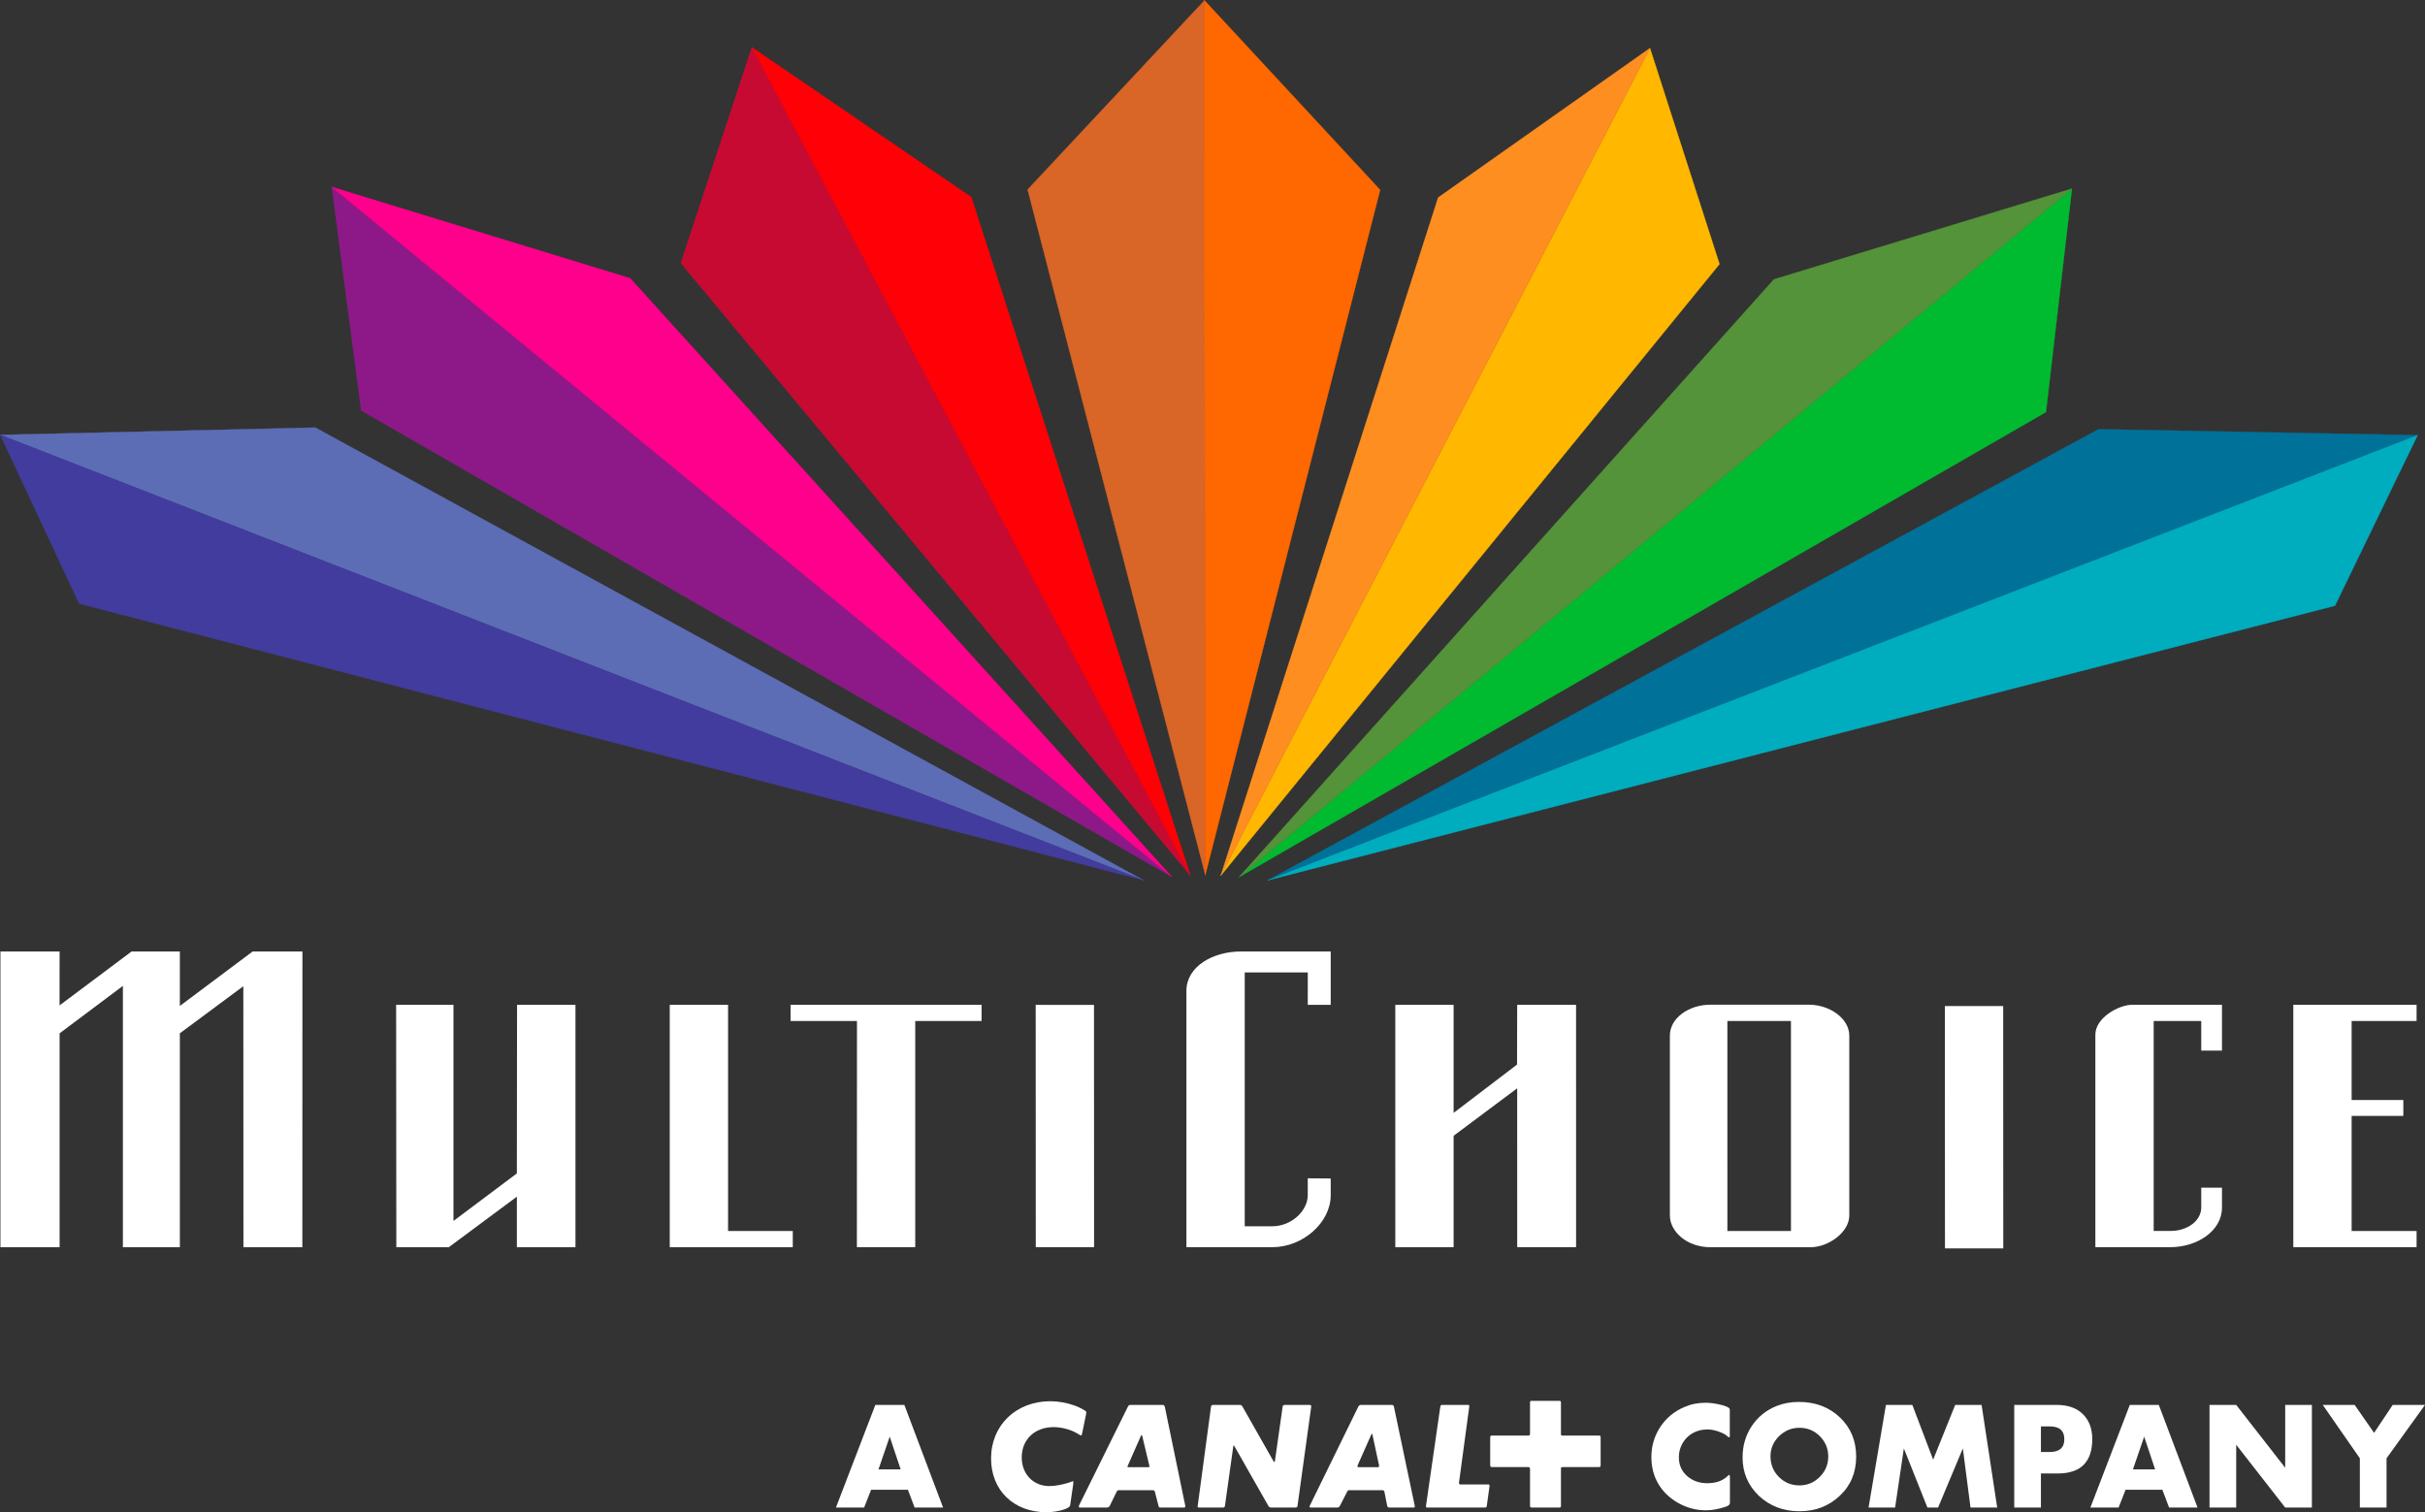 <?xml version="1.0" encoding="UTF-8"?><svg id="Calque_1" xmlns="http://www.w3.org/2000/svg" viewBox="0 0 2140.472 1334.99"><rect x="0" y="0" width="2140.472" height="1334.99" fill="#333333" stroke="none"/><defs><style>.cls-1{fill:#ff0006;}.cls-2{fill:#549339;}.cls-3{stroke:#549339;}.cls-3,.cls-4,.cls-5,.cls-6,.cls-7,.cls-8,.cls-9,.cls-10,.cls-11,.cls-12,.cls-13,.cls-14,.cls-15,.cls-16{fill:none;stroke-miterlimit:3.864;stroke-width:.259px;}.cls-17{fill:#ff6700;}.cls-18{fill:#5c6db6;}.cls-19{fill:#c70a32;}.cls-4{stroke:#ff008d;}.cls-5{stroke:#5c6db6;}.cls-20{fill:#00adbf;}.cls-21{fill:#8d1988;}.cls-22{fill:#d96527;}.cls-6{stroke:#423c9e;}.cls-7{stroke:#d96527;}.cls-23{fill:#fff;}.cls-24{fill:#ffb700;}.cls-25{fill:#007199;}.cls-8{stroke:#ff8e21;}.cls-26{fill:#423c9e;}.cls-9{stroke:#8d1988;}.cls-10{stroke:#c70a32;}.cls-11{stroke:#00bb30;}.cls-27{fill:#00bb30;}.cls-12{stroke:#ff6700;}.cls-28{fill:#ff008d;}.cls-13{stroke:#ff0006;}.cls-14{stroke:#ffb700;}.cls-15{stroke:#00adbf;}.cls-16{stroke:#007199;}.cls-29{fill:#ff8e21;}</style></defs><polygon class="cls-23" points="507.952 887.078 456.385 887.078 456.221 1035.888 400.257 1077.869 400.257 887.078 349.656 886.991 349.831 1101.053 396.123 1101.053 456.221 1056.429 456.221 1101.053 507.952 1101.053 507.952 887.078"/><polygon class="cls-23" points="642.644 887.073 591.166 887.073 591.166 1101.047 699.77 1101.047 699.76 1086.746 642.644 1086.746 642.644 887.073"/><polygon class="cls-23" points="266.872 1101.046 214.867 1101.057 214.768 870.644 158.749 912.219 158.749 1101.057 108.477 1101.057 108.477 870.326 52.612 912.219 52.612 1101.057 .388 1101.057 .388 840.002 52.601 840.002 52.579 887.565 116.11 839.991 158.749 840.002 158.749 888.059 222.971 839.991 266.937 839.991 266.872 1101.046"/><polygon class="cls-23" points="914.172 887.095 965.64 887.117 965.706 1101.025 914.26 1101.014 914.172 887.095"/><polygon class="cls-23" points="697.828 887.023 866.422 887.055 866.422 901.367 807.859 901.367 807.859 1101.03 756.347 1101.03 756.424 901.345 697.828 901.367 697.828 887.023"/><path class="cls-23" d="M1047.206,874.736c0-21.703,23.666-34.765,48.024-34.765h79.345v47.081h-20.256l.033-28.591h-55.668v224.086s12.458-.033,24.314,0c16.9.022,31.321-13.566,31.321-27.494,0,0-.033-14.926,0-14.849l20.256.175v14.805c0,24.149-24.632,45.841-51.478,45.841h-75.88l-.011-226.29Z"/><polygon class="cls-23" points="1231.583 887.057 1283.061 887.057 1283.061 982.446 1339.047 939.807 1339.179 887.057 1391.15 887.046 1391.161 1101.02 1339.19 1101.02 1339.179 960.754 1283.061 1002.669 1283.061 1101.031 1231.594 1101.031 1231.583 887.057"/><polygon class="cls-23" points="1716.68 888.15 1768.147 888.172 1768.224 1102.08 1716.767 1102.069 1716.68 888.15"/><path class="cls-23" d="M1900.993,901.334l.011,185.373c.11.033,14.641-.022,14.926-.022,15.09.022,27.077-9.201,27.033-20.683v-17.503h18.304v17.503c.066,20.694-21.956,35.006-45.622,35.006h-66.13v-187.588c0-15.046,20.738-26.386,32.44-26.386h79.312v40.435h-18.304v-26.134h-41.97Z"/><polygon class="cls-23" points="2024.221 887.039 2133.045 887.028 2133.045 901.329 2075.71 901.34 2075.71 971.1 2121.343 971.089 2121.343 985.138 2075.71 985.138 2075.71 1086.713 2133.045 1086.713 2133.045 1101.002 2024.221 1101.002 2024.221 887.039"/><path class="cls-23" d="M1524.703,901.348h56.117l.011,185.362h-56.117l-.011-185.362ZM1596.415,886.937h-86.539c-19.335,0-35.927,11.932-35.927,27.231v158.997c0,13.544,14.4,27.889,35.927,27.889h88.25c15.65,0,34.184-13.094,34.184-28.053v-158.844c0-14.553-16.593-27.22-35.894-27.22"/><polygon class="cls-22" points="907.037 167.355 1063.918 772.604 1063.216 .308 907.037 167.355"/><polygon class="cls-7" points="1063.199 .33 907.053 167.377 1063.901 772.604 1063.199 .33"/><polygon class="cls-21" points="292.895 165.093 318.82 362.387 1034.495 774.214 292.895 165.093"/><polygon class="cls-9" points="292.912 165.115 318.838 362.409 1034.48 774.214 292.912 165.115"/><polygon class="cls-28" points="1034.488 774.215 556.212 245.657 292.887 165.094 1034.488 774.215"/><polygon class="cls-4" points="1034.472 774.22 556.219 245.661 292.905 165.099 1034.472 774.22"/><polygon class="cls-18" points="1009.337 777.059 278.287 377.46 .233 383.919 1009.337 777.059"/><polygon class="cls-5" points="1009.325 777.061 278.286 377.462 .243 383.922 1009.325 777.061"/><polygon class="cls-26" points=".237 383.928 69.887 532.869 1009.341 777.057 .237 383.928"/><polygon class="cls-6" points=".254 383.937 69.905 532.878 1009.325 777.055 .254 383.937"/><polygon class="cls-19" points="663.628 41.768 600.931 232.251 1050.703 773.005 663.628 41.768"/><polygon class="cls-10" points="663.637 41.8 600.95 232.283 1050.69 773.004 663.637 41.8"/><polygon class="cls-1" points="1050.708 773.002 857.329 174.026 663.633 41.766 1050.708 773.002"/><polygon class="cls-13" points="1050.692 773.008 857.325 174.02 663.65 41.76 1050.692 773.008"/><polygon class="cls-17" points="1063.815 772.603 1218.196 167.639 1063.102 .307 1063.815 772.603"/><polygon class="cls-12" points="1063.119 .331 1218.179 167.663 1063.832 772.605 1063.119 .331"/><polygon class="cls-27" points="1828.841 166.534 1805.898 363.784 1093.711 774.263 1828.841 166.534"/><polygon class="cls-11" points="1828.824 166.556 1805.882 363.806 1093.727 774.273 1828.824 166.556"/><polygon class="cls-2" points="1093.71 774.271 1565.822 246.601 1828.84 166.543 1093.71 774.271"/><polygon class="cls-3" points="1093.725 774.276 1565.815 246.606 1828.822 166.537 1093.725 774.276"/><polygon class="cls-25" points="1118.865 777.16 1852.307 378.943 2133.935 384.185 1118.865 777.16"/><polygon class="cls-16" points="1118.878 777.161 1852.297 378.944 2133.925 384.186 1118.878 777.161"/><polygon class="cls-20" points="2133.935 384.192 2060.995 534.734 1118.865 777.168 2133.935 384.192"/><polygon class="cls-15" points="2133.918 384.201 2060.977 534.743 1118.881 777.165 2133.918 384.201"/><polygon class="cls-24" points="1456.38 42.509 1517.751 233.124 1077.497 773.033 1456.38 42.509"/><polygon class="cls-14" points="1456.371 42.541 1517.742 233.156 1077.511 773.043 1456.371 42.541"/><polygon class="cls-29" points="1077.491 773.031 1269.422 174.405 1456.373 42.507 1077.491 773.031"/><polygon class="cls-8" points="1077.505 773.036 1269.414 174.411 1456.366 42.502 1077.505 773.036"/><path class="cls-23" d="M807.309,1330.878l-5.921-15.709h-32.494l-6.162,15.709h-24.886l34.791-90.602h25.614l34.186,90.602h-25.127ZM785.325,1268.3l-9.91,28.879h19.574l-9.664-28.879Z"/><path class="cls-23" d="M944.855,1327.131c-.246,1.692-.364,2.174-.605,2.538-1.692,2.656-11.72,5.321-20.538,5.321-28.992,0-48.926-19.328-48.926-47.48,0-29.233,21.989-50.5,52.309-50.5,7.126,0,14.494,1.338,21.261,3.748,3.384,1.21,6.521,2.784,9.423,4.594.846.6,1.087.846,1.087,1.692,0,.482-.123.964-.364,2.174l-3.138,15.217c-.487,2.538-.487,2.666-1.21,2.666-.482,0-1.087-.246-3.384-1.692-5.317-3.266-13.648-5.558-20.779-5.558-16.668,0-28.147,10.987-28.147,26.814,0,14.617,10.269,25.25,24.281,25.25,2.902,0,5.921-.364,9.064-.964,4.83-.974,8.936-2.174,10.751-3.02.482-.246.846-.364,1.087-.364s.359.364.359,1.082c0,.246,0,.728-.118,1.81l-2.415,16.673ZM1046.203,1329.787c0,.728-.359,1.092-1.087,1.092h-20.897c-.846,0-1.451-.364-1.569-1.21l-3.261-12.679c-.123-.846-.969-1.456-1.933-1.456h-29.479c-1.328,0-1.81.246-2.415,1.456l-6.039,12.443c-.482.964-1.328,1.446-2.902,1.446h-23.553c-.482,0-.846-.364-.846-.964,0-.246.118-.61.241-.964l43.004-86.982c.728-1.446,1.087-1.692,2.779-1.692h27.906c1.21,0,1.692.482,2.056,1.938l17.996,87.091v.482ZM1013.468,1295.241c.723,0,1.21-.246,1.21-.482,0-.246-.123-.61-.241-1.092l-6.162-25.732c-.123-.718-.482-1.2-.605-1.2s-.364.364-.605.846l-11.715,26.568c-.123.364-.241.61-.241.728s.359.364.841.364h17.518ZM1145.265,1329.432c-.118,1.082-.728,1.446-2.174,1.446h-20.784c-1.446,0-2.174-.364-2.892-1.692l-29.597-52.064c-.364-.728-.728-1.21-.969-1.21q-.241.728-.364,1.574l-7.244,51.7c-.123,1.21-.605,1.692-1.933,1.692h-20.174c-1.815,0-2.056-.118-2.056-1.21,0-.118,0-.364.123-.482l11.715-87.336c.123-1.092.846-1.574,2.056-1.574h22.953c1.692,0,1.933.118,2.897,1.692l26.942,47.48c.482.846.964,1.328,1.21,1.328.118,0,.354-.728.482-1.82l6.64-46.87c.246-1.446.61-1.81,2.302-1.81h21.374c1.328,0,1.574.246,1.574,1.328v.364l-12.079,87.464ZM1248.674,1328.95c.118.354.118.836.118,1.2,0,.61-.364.728-1.446.728h-20.666c-1.446,0-2.046-.364-2.292-1.692l-2.292-11.715c-.364-1.692-.728-1.938-2.538-1.938h-27.906c-1.692,0-1.938.128-2.538,1.328l-6.521,12.689c-.482.964-1.328,1.328-2.538,1.328h-23.194c-.61,0-.964-.246-.964-.6,0-.246.118-.61.236-1.092l42.768-87.336c.718-1.328,1.21-1.574,2.774-1.574h26.578c1.446,0,1.81.246,2.174,1.81l18.246,86.864ZM1216.057,1295.241c.846,0,1.21-.364,1.21-.846s0-.846-.128-1.21l-5.676-26.45c-.246-.61-.364-1.092-.6-1.092q-.364.364-.61,1.092l-11.833,26.696c-.128.364-.246.718-.246,1.082,0,.482.364.728,1.574.728h16.309ZM1312.334,1329.432c-.118,1.082-.61,1.446-1.81,1.446h-50.745c-.836,0-1.082-.246-1.082-.964v-.61l12.561-87.091c.246-1.456.61-1.938,1.574-1.938h22.83c1.092,0,1.21.118,1.21,1.092v.354l-9.059,67.172v.236c0,.974.364,1.328,1.328,1.328h24.404c.964,0,1.2.246,1.2,1.21v.482l-2.41,17.282ZM1412.842,1293.668c0,.846-.482,1.456-1.328,1.456h-32.017c-1.328,0-1.692.236-1.692,1.564v32.499c0,1.21-.236,1.692-1.21,1.692h-24.758c-.846,0-1.328-.6-1.328-1.446v-32.499c0-1.328-.482-1.81-1.574-1.81h-32.135c-.964,0-1.446-.61-1.446-1.692v-24.65c0-.964.364-1.446,1.328-1.446h32.371c.974,0,1.456-.482,1.456-1.574v-27.906c0-.718.482-1.2,1.21-1.2h24.64c.964,0,1.446.354,1.446,1.2v27.906c0,1.338.246,1.574,1.328,1.574h32.381c.964,0,1.328.482,1.328,1.574v24.758Z"/><path class="cls-23" d="M1526.952,1326.767c0,1.338-1.082,2.42-3.384,3.266-6.403,2.174-12.315,3.266-17.873,3.266-8.341,0-16.309-2.056-24.04-6.285-15.463-8.577-24.04-22.948-24.04-40.712,0-9.787,2.656-18.6,7.849-26.578,5.312-7.967,12.443-13.889,21.384-17.636,5.794-2.538,11.961-3.738,18.6-3.738,4.466,0,9.305.718,14.499,2.046,1.564.364,2.774.846,3.866,1.328l1.328.61c1.082.482,1.692,1.328,1.692,2.41v23.322c0,.6-.246.846-.61.846-.118,0-.482-.246-1.082-.61-1.81-1.81-4.476-3.256-7.977-4.466-3.738-1.328-7.121-1.938-10.023-1.938-10.505,0-19.328,5.558-23.312,14.863-1.328,3.02-1.938,6.285-1.938,9.787,0,6.885,2.538,12.443,7.613,16.791,4.712,3.984,10.505,6.039,17.391,6.039,7.859,0,13.899-2.174,18.364-6.649.364-.482.728-.718.964-.718.492,0,.728.718.728,2.292v22.466Z"/><path class="cls-23" d="M1623.761,1320.609c-9.659,9.059-21.502,13.535-35.519,13.535-14.135,0-26.086-4.594-35.755-13.653-9.541-9.187-14.371-20.42-14.371-33.827,0-10.269,2.656-19.446,7.967-27.542,5.321-8.095,12.689-14.135,21.984-17.882,6.039-2.41,12.571-3.62,19.692-3.62,14.617,0,26.696,4.594,36.247,13.653,9.541,9.059,14.371,20.656,14.371,34.545,0,14.135-4.83,25.732-14.617,34.791ZM1606.243,1267.818c-4.948-4.948-10.987-7.367-18-7.367-6.885,0-12.925,2.538-18,7.485-4.948,4.957-7.485,10.751-7.485,17.646,0,7.121,2.42,13.279,7.367,18.236,4.957,4.957,10.997,7.485,18.118,7.485s13.053-2.528,18-7.485c4.957-4.957,7.495-10.997,7.495-18,0-7.131-2.538-13.043-7.495-18Z"/><path class="cls-23" d="M1739.308,1330.878l-6.767-52.191-21.856,52.191h-9.423l-20.784-52.191-7.731,52.191h-23.43l15.335-90.602h23.322l18.355,48.326,19.456-48.326h23.312l13.771,90.602h-23.558Z"/><path class="cls-23" d="M1815.353,1240.276c9.669,0,17.155,2.538,22.594,7.613,5.921,5.558,8.823,13.043,8.823,22.466,0,20.292-10.151,30.443-30.571,30.443h-14.735v30.079h-23.558v-90.602h37.447ZM1809.195,1281.835c8.577,0,12.925-3.748,12.925-11.233,0-7.613-4.23-11.361-12.807-11.361h-7.849v22.594h7.731Z"/><path class="cls-23" d="M1914.581,1330.878l-5.921-15.709h-32.489l-6.167,15.709h-24.886l34.791-90.602h25.614l34.181,90.602h-25.122ZM1892.597,1268.3l-9.905,28.879h19.564l-9.659-28.879Z"/><path class="cls-23" d="M2017.075,1330.878l-43.25-55.447v55.447h-23.558v-90.602h23.558l43.25,55.447v-55.447h23.558v90.602h-23.558Z"/><path class="cls-23" d="M2106.527,1287.392v43.486h-23.558v-43.486l-32.735-47.116h28.151l17.145,24.64,16.436-24.64h28.506l-33.945,47.116Z"/></svg>